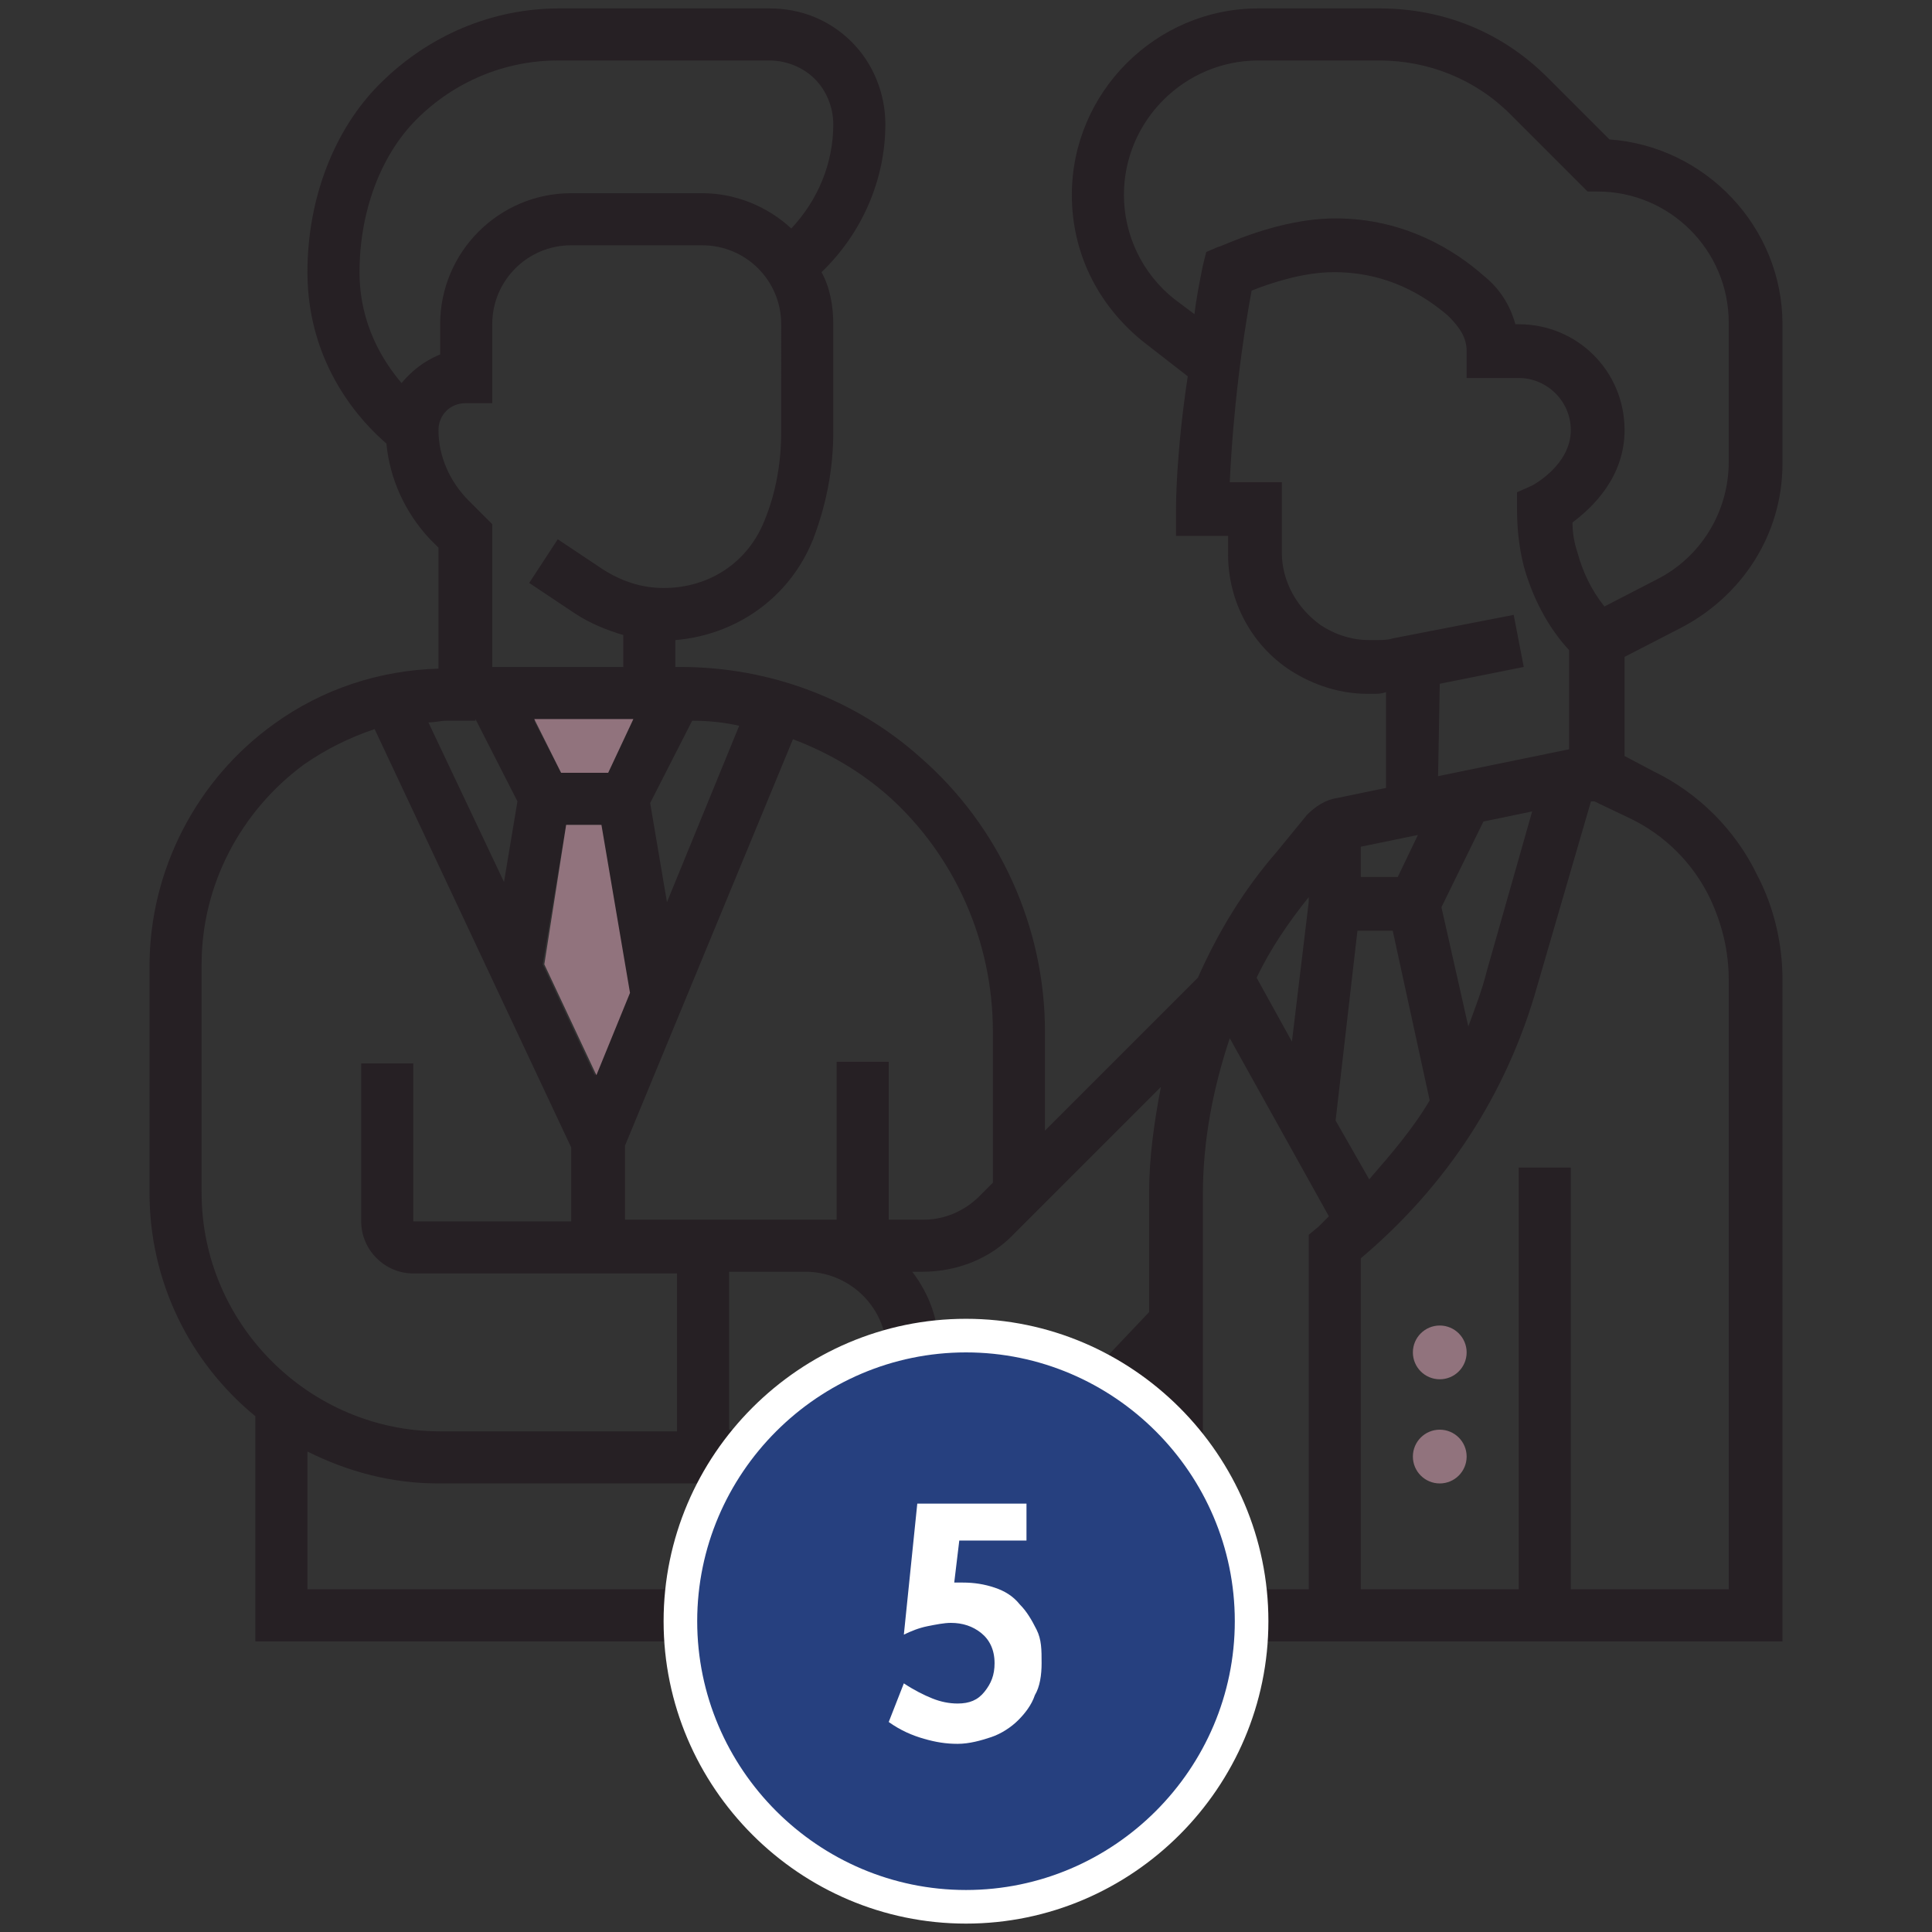 <?xml version="1.0" encoding="utf-8"?>
<!-- Generator: Adobe Illustrator 22.1.0, SVG Export Plug-In . SVG Version: 6.00 Build 0)  -->
<svg version="1.1" id="Calque_1" xmlns="http://www.w3.org/2000/svg" xmlns:xlink="http://www.w3.org/1999/xlink" x="0px" y="0px"
	 viewBox="0 0 115 115" style="enable-background:new 0 0 115 115;" xml:space="preserve">
<rect x="0" y="0" width="115" height="115" fill="#333333" stroke="none"/>
<style type="text/css">
	.st0{fill:#262024;}
	.st1{fill:#91737D;}
	.st2{fill:#26407F;}
	.st3{fill:#FFFFFF;}
</style>
<g>
	<path class="st0" d="M100,37.4c3.7-1.9,6.1-5.6,6.1-9.8v-8.3c0-5.8-4.6-10.6-10.3-11l-3.7-3.7c-2.7-2.7-6.2-4.1-10-4.1h-7.2
		c-6.1,0-11.1,5-11.1,11.1c0,3.4,1.5,6.5,4.2,8.7l2.7,2.1C70,27,70,30.1,70,30.3v1.6h3.1V33c0,2.8,1.4,5.4,3.7,6.9
		c1.4,0.9,3,1.4,4.6,1.4h0.4c0.2,0,0.4,0,0.7-0.1v5.7l-2.9,0.6c-0.7,0.1-1.3,0.5-1.8,1L76,50.7c-2,2.3-3.5,4.8-4.7,7.5l-9.1,9.1
		v-5.9c0-6.2-2.7-12.2-7.4-16.3c-3.9-3.5-9-5.4-14.3-5.4h-0.3v-1.6c3.6-0.3,6.8-2.5,8.2-6c0.8-2.1,1.2-4.2,1.2-6.4v-6.4
		c0-1.1-0.2-2.2-0.7-3.1c2.4-2.3,3.8-5.5,3.8-8.8c0-1.8-0.7-3.6-2-4.9c-1.3-1.3-3-2-4.9-2H33.3c-4,0-7.8,1.6-10.7,4.5
		c-2.7,2.7-4.3,6.8-4.3,11.2c0,5.6,3.3,9,4.7,10.2c0.2,2.1,1.1,4.1,2.6,5.7l0.5,0.5v7.2c-3.5,0.1-6.9,1.2-9.8,3.3
		c-4.6,3.3-7.4,8.7-7.4,14.4V71c0,5.3,2.4,10.1,6.3,13.3v13.4h37.6v-9.4H57c3.8,0,7.3-1.5,10-4.1l1.5-1.5v15h37.6V58.3
		c0-2.1-0.5-4.3-1.5-6.2c-1.3-2.7-3.5-4.9-6.2-6.2L96.7,45v-5.9L100,37.4z M69.9,17.8c-1.9-1.5-3-3.8-3-6.2c0-4.4,3.6-8,8-8h7.2
		c2.9,0,5.7,1.1,7.8,3.2l4.6,4.6h0.6c4.3,0,7.8,3.5,7.8,7.8v8.3c0,3-1.7,5.7-4.3,7l-3.1,1.6c-0.8-1-1.3-2.1-1.6-3.2
		c-0.2-0.6-0.3-1.2-0.3-1.8c1.2-0.9,3.1-2.7,3.1-5.5c0-3.5-2.8-6.3-6.3-6.3h-0.2c-0.3-1.1-0.9-2.1-1.9-2.9c-1.7-1.5-4.7-3.4-8.8-3.4
		c-3.5,0-6.8,1.7-7,1.7l-0.7,0.3l-0.2,0.8c-0.2,1-0.4,2-0.5,2.9L69.9,17.8z M83.2,52.2H81l0-1.8l3.4-0.7L83.2,52.2z M81.5,70.2
		l-2-3.5l1.3-11.3h2.1l2.2,10.1C84.1,67.2,82.8,68.7,81.5,70.2z M87.4,61.1L85.8,54l2.5-5.1l2.9-0.6l-2.7,9.5
		C88.2,59,87.8,60,87.4,61.1z M85.7,40.7l5-1l-0.6-3.1L82.9,38c-0.3,0.1-0.7,0.1-1,0.1h-0.4c-1,0-2-0.3-2.9-0.9
		c-1.4-1-2.3-2.6-2.3-4.3v-4.2h-3.1c0.1-2.2,0.4-6.5,1.3-11.4c1-0.4,3-1.1,4.9-1.1c3.2,0,5.4,1.4,6.8,2.6c0.7,0.7,1.1,1.3,1.1,2.1
		v1.6h3.1c1.7,0,3.1,1.4,3.1,3.1c0,2.1-2.3,3.3-2.3,3.3l-0.9,0.4v1c0,1.1,0.1,2.2,0.4,3.4c0.5,1.8,1.4,3.6,2.7,5v5.9l-7.8,1.6
		L85.7,40.7z M77.9,53.4v0.3l-1,8.3l-2.1-3.8C75.6,56.5,76.7,54.9,77.9,53.4z M59.1,61.4v9l-0.8,0.8c-0.9,0.9-2.1,1.4-3.3,1.4h-2.1
		v-9.4h-3.1v9.4h-1.6c0,0,0,0,0,0c0,0,0,0,0,0h-11v-4.4l10-24.2c2.1,0.8,4,1.9,5.7,3.4C56.8,50.9,59.1,56,59.1,61.4L59.1,61.4z
		 M52.8,80.6c0,1.2-0.5,2.3-1.3,3.2c-0.9,0.9-2,1.3-3.2,1.3h-1.8v0h-3.1v-9.4h3.1h1.6C50.7,75.8,52.8,77.9,52.8,80.6L52.8,80.6z
		 M37.7,42.8L36.2,46h-2.8l-1.6-3.1H37.7z M39.7,53.7l-1-5.9l2.5-4.9c1,0,1.9,0.1,2.8,0.3L39.7,53.7z M28.3,42.8l2.5,4.9L30,52.5
		l-4.5-9.5c0.4,0,0.7-0.1,1.1-0.1H28.3z M33.7,49.1h2l1.7,10l-2,4.9l-3.1-6.6L33.7,49.1z M46.5,25.7c0,1.8-0.3,3.6-1,5.3
		c-1,2.5-3.3,4-6,4c-1.3,0-2.5-0.4-3.6-1.1l-2.7-1.8l-1.7,2.6l2.7,1.8c0.9,0.6,1.9,1,2.9,1.3v1.9h-7.8v-8.5l-1.4-1.4
		c-1.1-1.1-1.8-2.6-1.8-4.2c0-0.9,0.7-1.6,1.6-1.6h1.6v-4.7c0-2.6,2.1-4.7,4.7-4.7h7.8c2.6,0,4.7,2.1,4.7,4.7V25.7z M23.9,22.8
		c-1.1-1.3-2.5-3.5-2.5-6.6c0-3.5,1.2-6.9,3.4-9.1c2.2-2.2,5.2-3.5,8.4-3.5h12.6c1,0,2,0.4,2.7,1.1s1.1,1.7,1.1,2.7
		c0,2.3-0.9,4.5-2.5,6.2c-1.4-1.3-3.3-2.1-5.3-2.1H34c-4.3,0-7.8,3.5-7.8,7.8v1.8C25.2,21.5,24.5,22.1,23.9,22.8z M12,71V57.4
		c0-4.7,2.3-9.1,6.1-11.9c1.3-0.9,2.7-1.6,4.2-2.1L34,68.3v4.4h-9.4v-9.4h-3.1v9.4c0,1.7,1.4,3.1,3.1,3.1h15.7v9.4l-14.1,0
		C18.4,85.2,12,78.8,12,71z M49.7,94.6H18.3v-8.2c2.4,1.2,5,1.9,7.8,1.9l22.1,0h0c0,0,0,0,0,0h1.4V94.6z M64.8,81.9
		c-2.1,2.1-4.8,3.2-7.8,3.2h-2.6c1-1.3,1.5-2.9,1.5-4.7c0-1.8-0.6-3.4-1.6-4.7h0.6c2.1,0,4.1-0.8,5.5-2.3l8.7-8.7
		c-0.4,2.1-0.7,4.2-0.7,6.3v7.1L64.8,81.9z M71.6,71.1c0-3.2,0.6-6.3,1.6-9.3l5.9,10.6c-0.2,0.2-0.4,0.4-0.6,0.6l-0.6,0.5v21.1h-6.3
		V71.1z M97,48.7c2.1,1,3.8,2.7,4.8,4.8c0.7,1.5,1.1,3.1,1.1,4.8v36.3h-9.4V69.5h-3.1v25.1H81V74.9c5.1-4.3,8.7-9.8,10.5-16.2
		l3.2-11l0.2,0L97,48.7z"/>
</g>
<circle class="st1" cx="85.7" cy="86.7" r="1.6"/>
<circle class="st1" cx="85.7" cy="80.5" r="1.6"/>
<polygon class="st1" points="37.7,42.8 36.2,46 33.4,46 31.8,42.8 "/>
<polygon class="st1" points="33.7,49.1 35.8,49.1 37.5,59.1 35.5,64 32.4,57.4 "/>
<g>
	<g>
		<circle class="st2" cx="57.5" cy="96.5" r="17"/>
		<path class="st3" d="M57.5,80.5c8.8,0,16,7.2,16,16s-7.2,16-16,16s-16-7.2-16-16S48.7,80.5,57.5,80.5 M57.5,78.5
			c-9.9,0-18,8.1-18,18s8.1,18,18,18s18-8.1,18-18S67.4,78.5,57.5,78.5L57.5,78.5z"/>
	</g>
	<g>
		<path class="st3" d="M61.1,91.7h-4l-0.3,2.5h0.5c0.7,0,1.3,0.1,1.9,0.3s1.1,0.5,1.5,1c0.4,0.4,0.7,0.9,1,1.5s0.3,1.2,0.3,2
			c0,0.7-0.1,1.4-0.4,1.9c-0.2,0.6-0.6,1.1-1,1.5c-0.4,0.4-1,0.8-1.6,1c-0.6,0.2-1.3,0.4-2,0.4c-0.7,0-1.3-0.1-2-0.3s-1.4-0.5-2.1-1
			l0.9-2.3c0.6,0.4,1.2,0.7,1.7,0.9c0.5,0.2,1,0.3,1.5,0.3c0.7,0,1.2-0.2,1.6-0.7c0.4-0.5,0.6-1,0.6-1.7c0-0.8-0.3-1.4-0.8-1.8
			c-0.5-0.4-1.1-0.6-1.8-0.6c-0.4,0-0.9,0.1-1.4,0.2c-0.5,0.1-1,0.3-1.4,0.5l0.8-7.8h6.5V91.7z"/>
	</g>
</g>
</svg>

